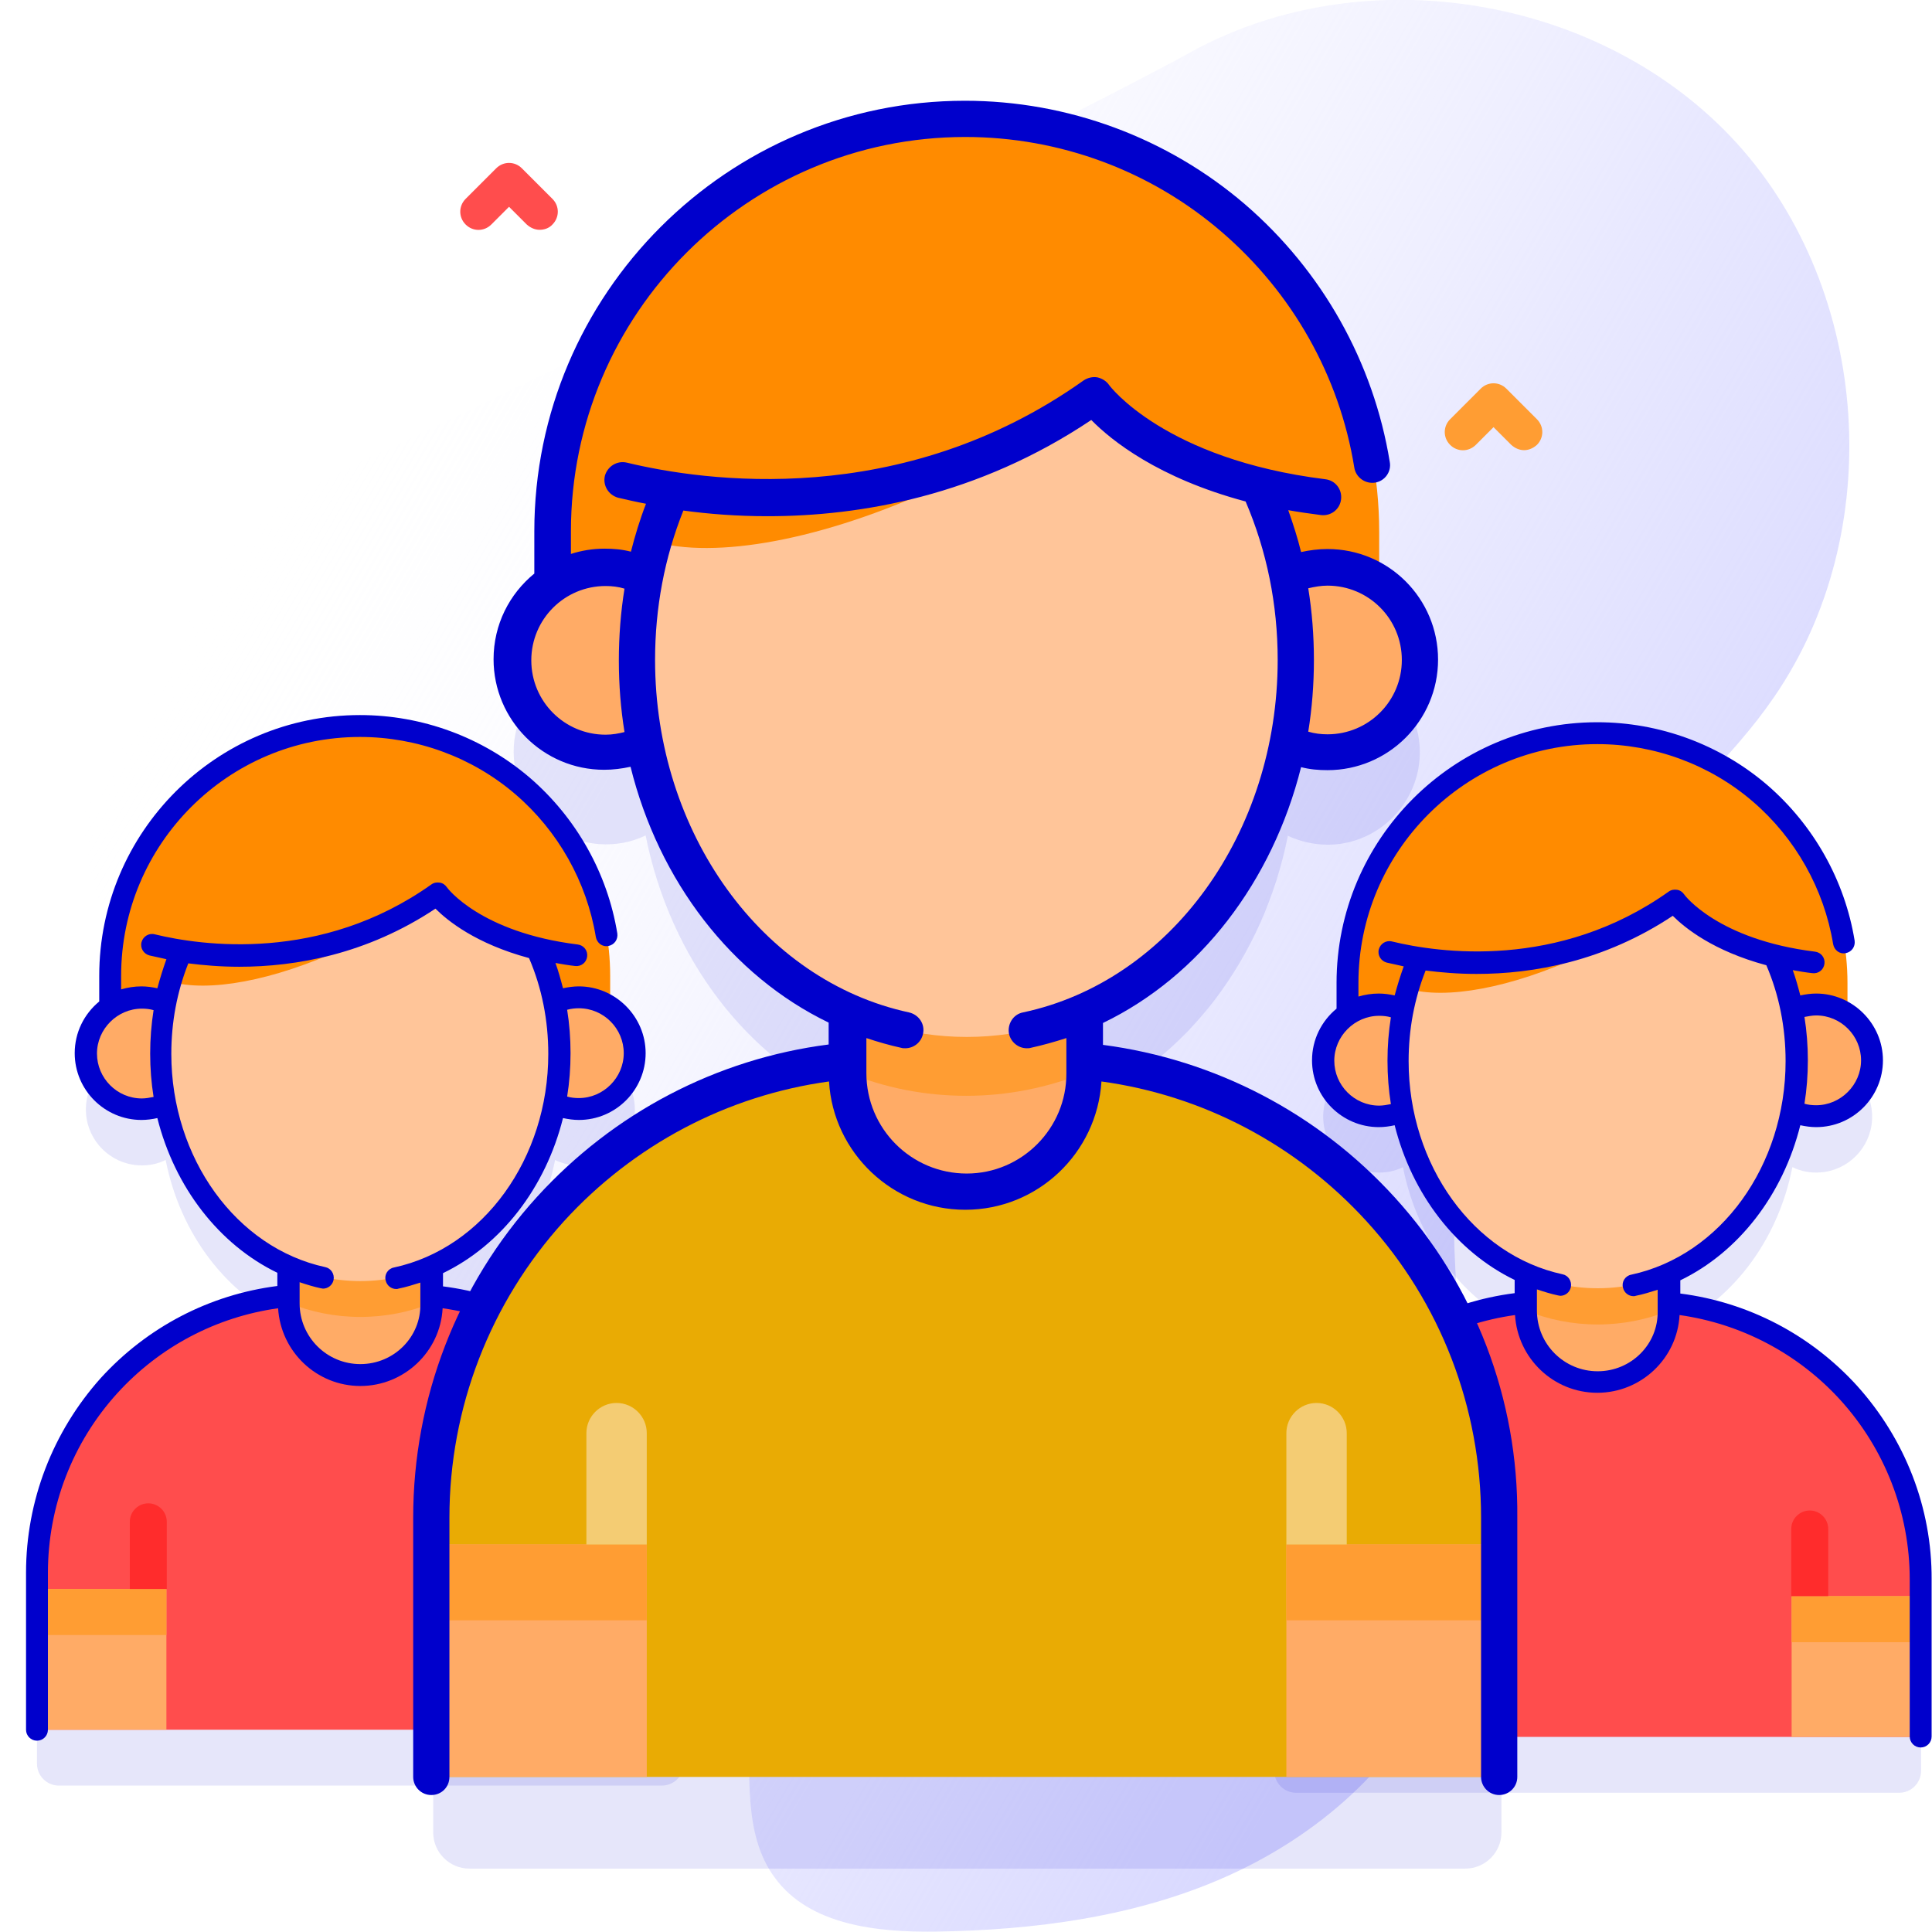 <?xml version="1.0" encoding="utf-8"?>
<!-- Generator: Adobe Illustrator 22.1.0, SVG Export Plug-In . SVG Version: 6.00 Build 0)  -->
<svg version="1.1" id="Capa_1" xmlns="http://www.w3.org/2000/svg" xmlns:xlink="http://www.w3.org/1999/xlink" x="0px" y="0px"
	 viewBox="0 0 512 512" style="enable-background:new 0 0 512 512;" xml:space="preserve">
<style type="text/css">
	.st0{fill:url(#SVGID_1_);}
	.st1{fill:#4D4DFF;}
	.st2{fill:#FF9D33;}
	.st3{fill:#FF4D4D;}
	.st4{opacity:0.1;fill:#0000CC;enable-background:new    ;}
	.st5{fill:#FFAB66;}
	.st6{fill:#FF2C2C;}
	.st7{fill:#FF8B00;}
	.st8{fill:#FFC599;}
	.st9{display:none;}
	.st10{display:inline;}
	.st11{display:inline;fill:#FF4D4D;}
	.st12{fill:#0000CC;}
	.st13{fill:#E9AB04;}
	.st14{fill:#F4CC73;}
</style>
<g>
	<g>
		
			<linearGradient id="SVGID_1_" gradientUnits="userSpaceOnUse" x1="26.139" y1="906.599" x2="516.125" y2="1193.632" gradientTransform="matrix(1 0 0 1 0 -820)">
			<stop  offset="0.102" style="stop-color:#FFFFFF;stop-opacity:0"/>
			<stop  offset="0.319" style="stop-color:#EEEEFF;stop-opacity:0.302"/>
			<stop  offset="0.598" style="stop-color:#DEDEFF;stop-opacity:0.691"/>
			<stop  offset="0.821" style="stop-color:#D9D9FF"/>
		</linearGradient>
		<path class="st0" d="M460.4,38.1c-35.5-39.2-98.7-49.8-145-24.2c-37.1,20.5-182.1,90.7-222.2,109.7c-28,13.4-56,32.4-66.8,61.6
			c-13,35.3,3.5,75.5,28.6,103.5s58.1,47.6,86.8,72s54.4,56.5,56.5,94.1c0.8,14.7-1.7,31.1,7.1,42.9c9.2,12.5,27,14.4,42.5,14.2
			c26.4-0.4,53.1-3.9,77.1-14.6s45.4-29.1,55.9-53.3c22.8-52.8-10-117.4,13.1-170c15.8-36,53.8-56.8,76.1-89.2
			C500.1,141.3,495.9,77.3,460.4,38.1L460.4,38.1z"/>
	</g>
	<g>
		<path class="st1" d="M392.1,285.6c-1,0-2-0.3-2.8-0.9l-3.1-2.3l-3.1,2.3c-1.7,1.2-3.9,1.2-5.6,0s-2.4-3.4-1.7-5.3l1.2-3.6
			l-3.1-2.3c-1.7-1.2-2.4-3.4-1.7-5.3c0.6-2,2.5-3.3,4.5-3.3h3.8l1.2-3.6c0.6-2,2.5-3.3,4.5-3.3s3.9,1.3,4.5,3.3l1.2,3.6h3.8
			c2.1,0,3.9,1.3,4.5,3.3s-0.1,4.1-1.7,5.3l-3.1,2.3l1.2,3.6c0.6,2-0.1,4.1-1.7,5.3C394.1,285.3,393.1,285.6,392.1,285.6z"/>
		<path class="st2" d="M94.5,363.2c-1,0-2-0.3-2.8-0.9l-3.1-2.3l-3.1,2.3c-1.7,1.2-3.9,1.2-5.6,0s-2.4-3.4-1.7-5.3l1.2-3.6l-3.1-2.3
			c-1.7-1.2-2.4-3.4-1.7-5.3c0.6-2,2.5-3.3,4.5-3.3h3.8l1.2-3.6c0.6-2,2.5-3.3,4.5-3.3c2.1,0,3.9,1.3,4.5,3.3l1.2,3.6h3.8
			c2.1,0,3.9,1.3,4.5,3.3s-0.1,4.1-1.7,5.3l-3.1,2.3L99,357c0.6,2-0.1,4.1-1.7,5.3C96.4,362.9,95.5,363.2,94.5,363.2L94.5,363.2z"/>
		<path class="st3" d="M412.7,319.3c-1.2,0-2.4-0.5-3.4-1.4l-4.7-4.7l-4.7,4.7c-1.9,1.9-4.9,1.9-6.8,0s-1.9-4.9,0-6.8l8.1-8.1
			c1.9-1.9,4.9-1.9,6.8,0l8.1,8.1c1.9,1.9,1.9,4.9,0,6.8C415.1,318.9,413.9,319.3,412.7,319.3z"/>
		<path class="st2" d="M403.9,119.3c-1.2,0-2.4-0.5-3.4-1.4l-4.7-4.7l-4.7,4.7c-1.9,1.9-4.9,1.9-6.8,0s-1.9-4.9,0-6.8l8.1-8.1
			c1.9-1.9,4.9-1.9,6.8,0l8.1,8.1c1.9,1.9,1.9,4.9,0,6.8C406.3,118.8,405.1,119.3,403.9,119.3z"/>
		<path class="st3" d="M143,60.9c-1.2,0-2.4-0.5-3.4-1.4l-4.7-4.7l-4.7,4.7c-1.9,1.9-4.9,1.9-6.8,0s-1.9-4.9,0-6.8l8.1-8.1
			c1.9-1.9,4.9-1.9,6.8,0l8.1,8.1c1.9,1.9,1.9,4.9,0,6.8C145.5,60.5,144.2,60.9,143,60.9L143,60.9z"/>
		<g>
			<path class="st4" d="M114.5,358.3v-7.9c16.3-7.2,28.7-23.2,32.6-43c2.2,1.1,4.8,1.6,7.4,1.4c7.3-0.5,13.2-6.4,13.7-13.7
				c0.4-5.6-2.3-10.5-6.5-13.4v-8.2c0-36.6-29.6-66.2-66.2-66.2s-66.2,29.6-66.2,66.2v8.2c-4.2,2.9-6.9,7.8-6.5,13.4
				c0.5,7.3,6.4,13.2,13.7,13.7c2.7,0.2,5.2-0.3,7.4-1.4c3.9,19.8,16.3,35.8,32.6,43v7.9c-37.4,3.5-66.7,35-66.7,73.3v35.8
				c0,3.2,2.6,5.8,5.8,5.8h159.8c3.2,0,5.8-2.6,5.8-5.8v-35.8C181.2,393.2,151.9,361.8,114.5,358.3L114.5,358.3z"/>
			<g>
				<g>
					<path class="st3" d="M181.2,458.4H9.8v-41.6c0-40.7,33-73.6,73.6-73.6h24.1c40.7,0,73.6,33,73.6,73.6L181.2,458.4z"/>
					<path class="st5" d="M9.8,421.1h34.3v37.3H9.8V421.1z"/>
					<path class="st5" d="M146.8,421.1h34.3v37.3h-34.3V421.1z"/>
					<path class="st2" d="M9.8,421.1h34.3v12.2H9.8V421.1z"/>
					<path class="st2" d="M146.8,421.1h34.3v12.2h-34.3V421.1z"/>
					<g>
						<path class="st6" d="M44.2,421.1v-17.8c0-2.7-2.2-4.9-4.9-4.9s-4.9,2.2-4.9,4.9v17.8H44.2z"/>
						<path class="st6" d="M156.5,421.1v-17.8c0-2.7-2.2-4.9-4.9-4.9s-4.9,2.2-4.9,4.9v17.8H156.5z"/>
					</g>
				</g>
				<path class="st5" d="M114.5,317.4v28c0,10.5-8.5,19-19,19s-19-8.5-19-19v-28H114.5z"/>
				<path class="st2" d="M114.5,317.4v27.9c-5.9,2.4-12.3,3.7-19,3.7s-13.1-1.3-19-3.7v-27.9H114.5z"/>
				<g>
					<path class="st7" d="M161.7,282.8v-24.2c0-36.6-29.6-66.2-66.2-66.2S29.3,222,29.3,258.6v24.2H161.7z"/>
					<g>
						<circle class="st5" cx="153.4" cy="279.1" r="14.8"/>
						<circle class="st5" cx="37.6" cy="279.1" r="14.8"/>
					</g>
					<ellipse class="st8" cx="95.5" cy="279.1" rx="52.9" ry="60.4"/>
					<g class="st9">
						<g class="st10">
							<path class="st3" d="M95.5,311.4c-2.4,0-4.4-2-4.4-4.4v-3.9c0-6.6,3.6-12.7,9.3-15.8c3.5-1.9,5.5-5.5,5.4-9.4
								c-0.2-5.3-4.5-9.6-9.8-9.8c-2.8-0.1-5.5,0.9-7.5,2.9s-3.1,4.6-3.1,7.4c0,2.4-2,4.4-4.4,4.4s-4.4-2-4.4-4.4
								c0-5.2,2.1-10.1,5.8-13.7c3.8-3.6,8.7-5.5,13.9-5.3c9.9,0.4,17.9,8.4,18.3,18.3c0.3,7.3-3.5,14-10,17.5
								c-2.9,1.6-4.7,4.6-4.7,8.1v3.9C99.9,309.4,97.9,311.4,95.5,311.4L95.5,311.4z"/>
						</g>
						<circle class="st11" cx="95.5" cy="320.2" r="4.4"/>
					</g>
					<path class="st7" d="M116.8,213.4H72c-19.8,0-35.9,16.1-35.9,35.9s42.1,14.4,79.9-12.5c0,0,9.1,12.9,36.7,16.4v-3.8
						C152.8,229.4,136.7,213.4,116.8,213.4L116.8,213.4z"/>
					<path class="st12" d="M164.2,365.3c-12.3-13.5-28.8-22.1-46.8-24.4v-3.5c15.5-7.5,27.2-22.7,31.8-41.1c1.4,0.3,2.8,0.5,4.2,0.5
						c9.8,0,17.7-8,17.7-17.7s-8-17.7-17.7-17.7c-1.4,0-2.8,0.2-4.2,0.5c-0.6-2.3-1.2-4.5-2-6.7c1.7,0.3,3.4,0.6,5.2,0.8
						c1.6,0.2,3-0.9,3.2-2.5s-0.9-3-2.5-3.2c-25.8-3.2-34.6-15-34.7-15.2c-0.4-0.6-1.1-1.1-1.9-1.2c-0.8-0.1-1.5,0-2.2,0.5
						c-29.3,20.8-61,16.2-73.3,13.2c-1.6-0.4-3.1,0.6-3.5,2.1c-0.4,1.6,0.6,3.1,2.1,3.5c1.3,0.3,2.8,0.6,4.5,1
						c-0.9,2.5-1.7,5.1-2.4,7.7c-1.4-0.3-2.8-0.5-4.2-0.5c-1.9,0-3.7,0.3-5.4,0.8v-3.6c0-34.9,28.4-63.3,63.3-63.3
						c15.1,0,29.8,5.4,41.2,15.2c11.3,9.7,18.9,23.2,21.3,37.8c0.3,1.6,1.7,2.7,3.3,2.4s2.6-1.7,2.4-3.3
						c-2.6-16-10.9-30.7-23.2-41.3c-12.5-10.7-28.5-16.6-45-16.6c-38.1,0-69.1,31-69.1,69.1v6.8c-4,3.3-6.5,8.2-6.5,13.7
						c0,9.8,8,17.7,17.7,17.7c1.4,0,2.9-0.2,4.2-0.5c4.6,18.3,16.3,33.5,31.8,41v3.5c-18,2.3-34.5,10.9-46.8,24.4
						C14,379.4,6.9,397.7,6.9,416.8v41.6c0,1.6,1.3,2.9,2.9,2.9s2.9-1.3,2.9-2.9v-41.6c0-17.6,6.5-34.5,18.4-47.6
						c11.2-12.3,26.2-20.2,42.6-22.5c0.7,11.5,10.2,20.6,21.8,20.6s21.2-9.1,21.8-20.6c16.3,2.3,31.4,10.2,42.6,22.5
						c11.8,13,18.4,29.9,18.4,47.6v41.6c0,1.6,1.3,2.9,2.9,2.9c1.6,0,2.9-1.3,2.9-2.9v-41.6C184.1,397.7,177,379.4,164.2,365.3
						L164.2,365.3z M153.4,267.2c6.6,0,11.9,5.4,11.9,11.9s-5.4,11.9-11.9,11.9c-1,0-2.1-0.1-3.1-0.4c0.6-3.7,0.9-7.6,0.9-11.5
						s-0.3-7.8-0.9-11.5C151.4,267.3,152.4,267.2,153.4,267.2L153.4,267.2z M37.6,291.1c-6.6,0-11.9-5.4-11.9-11.9
						s5.4-11.9,11.9-11.9c1,0,2.1,0.1,3.1,0.4c-0.6,3.8-0.9,7.6-0.9,11.5s0.3,7.8,0.9,11.5C39.7,290.9,38.6,291.1,37.6,291.1
						L37.6,291.1z M95.5,361.5c-8.9,0-16.1-7.2-16.1-16.1v-5.6c1.8,0.6,3.7,1.2,5.6,1.6c0.2,0,0.4,0.1,0.6,0.1
						c1.3,0,2.5-0.9,2.8-2.3c0.3-1.6-0.7-3.1-2.2-3.4c-23.6-5.1-40.8-28.9-40.8-56.5c0-8.4,1.5-16.4,4.5-24c4,0.5,8.5,0.9,13.5,0.9
						c15,0,33.8-3.3,52-15.4c3.2,3.2,10.7,9.3,24.8,13.1c3.4,7.9,5.1,16.5,5.1,25.4c0,27.7-17.2,51.5-40.9,56.6
						c-1.6,0.3-2.6,1.9-2.2,3.4c0.3,1.4,1.5,2.3,2.8,2.3c0.2,0,0.4,0,0.6-0.1c2-0.4,3.9-1,5.8-1.6v5.6
						C111.6,354.3,104.4,361.5,95.5,361.5L95.5,361.5z"/>
				</g>
			</g>
		</g>
		<g>
			<path class="st4" d="M442.4,360.2v-7.9c16.3-7.2,28.7-23.2,32.6-43c2.2,1.1,4.8,1.6,7.4,1.4c7.3-0.5,13.2-6.4,13.7-13.7
				c0.4-5.6-2.3-10.5-6.5-13.4v-8.2c0-36.6-29.6-66.2-66.2-66.2s-66.2,29.6-66.2,66.2v8.2c-4.2,2.9-6.9,7.8-6.5,13.4
				c0.5,7.3,6.4,13.2,13.7,13.7c2.7,0.2,5.2-0.3,7.4-1.4c3.9,19.8,16.3,35.8,32.6,43v7.9c-37.4,3.5-66.7,35-66.7,73.3v35.8
				c0,3.2,2.6,5.8,5.8,5.8h159.8c3.2,0,5.8-2.6,5.8-5.8v-35.8C509.1,395.1,479.8,363.7,442.4,360.2L442.4,360.2z"/>
			<g>
				<g>
					<path class="st3" d="M509.1,460.3H337.7v-41.6c0-40.7,33-73.6,73.6-73.6h24.1c40.7,0,73.6,33,73.6,73.6L509.1,460.3z"/>
					<path class="st5" d="M337.7,423H372v37.3h-34.3V423z"/>
					<path class="st5" d="M474.8,423h34.3v37.3h-34.3V423z"/>
					<path class="st2" d="M337.7,423H372v12.2h-34.3V423z"/>
					<path class="st2" d="M474.8,423h34.3v12.2h-34.3V423z"/>
					<g>
						<path class="st6" d="M372.1,423v-17.8c0-2.7-2.2-4.9-4.9-4.9c-2.7,0-4.9,2.2-4.9,4.9V423H372.1z"/>
						<path class="st6" d="M484.5,423v-17.8c0-2.7-2.2-4.9-4.9-4.9c-2.7,0-4.9,2.2-4.9,4.9V423H484.5z"/>
					</g>
				</g>
				<path class="st5" d="M442.4,319.4v28c0,10.5-8.5,19-19,19s-19-8.5-19-19v-28H442.4z"/>
				<path class="st2" d="M442.4,319.4v27.9c-5.9,2.4-12.3,3.7-19,3.7s-13.1-1.3-19-3.7v-27.9H442.4z"/>
				<g>
					<path class="st7" d="M489.6,284.7v-24.2c0-36.6-29.6-66.2-66.2-66.2s-66.2,29.6-66.2,66.2v24.2H489.6z"/>
					<g>
						<circle class="st5" cx="481.3" cy="281" r="14.8"/>
						<circle class="st5" cx="365.5" cy="281" r="14.8"/>
					</g>
					<ellipse class="st8" cx="423.4" cy="281" rx="52.9" ry="60.4"/>
					<g class="st9">
						<g class="st10">
							<path class="st3" d="M423.4,313.3c-2.4,0-4.4-2-4.4-4.4V305c0-6.6,3.6-12.7,9.3-15.8c3.5-1.9,5.5-5.5,5.4-9.4
								c-0.2-5.3-4.5-9.6-9.8-9.8c-2.8-0.1-5.5,0.9-7.5,2.9s-3.1,4.6-3.1,7.4c0,2.4-2,4.4-4.4,4.4s-4.4-2-4.4-4.4
								c0-5.2,2.1-10.1,5.8-13.7c3.8-3.6,8.7-5.5,13.9-5.3c9.9,0.4,17.9,8.4,18.3,18.3c0.3,7.3-3.5,14-10,17.5
								c-2.9,1.6-4.7,4.6-4.7,8.1v3.9C427.8,311.3,425.8,313.3,423.4,313.3L423.4,313.3z"/>
						</g>
						<circle class="st11" cx="423.4" cy="322.1" r="4.4"/>
					</g>
					<path class="st7" d="M444.8,215.3H400c-19.8,0-35.9,16.1-35.9,35.9s42.1,14.4,79.9-12.5c0,0,9.1,12.9,36.7,16.4v-3.8
						C480.7,231.4,464.6,215.3,444.8,215.3L444.8,215.3z"/>
					<path class="st12" d="M492.1,367.2c-12.3-13.5-28.8-22.1-46.8-24.4v-3.5c15.5-7.5,27.2-22.7,31.8-41.1c1.4,0.3,2.8,0.5,4.2,0.5
						c9.8,0,17.7-8,17.7-17.7s-8-17.7-17.7-17.7c-1.4,0-2.8,0.2-4.2,0.5c-0.6-2.3-1.2-4.5-2-6.7c1.7,0.3,3.4,0.6,5.2,0.8
						c1.6,0.2,3-0.9,3.2-2.5s-0.9-3-2.5-3.2c-25.8-3.2-34.6-15-34.7-15.2c-0.4-0.6-1.1-1.1-1.9-1.2c-0.8-0.1-1.5,0-2.2,0.5
						c-29.3,20.8-61,16.2-73.3,13.2c-1.6-0.4-3.1,0.6-3.5,2.1c-0.4,1.6,0.6,3.1,2.1,3.5c1.3,0.3,2.8,0.6,4.5,1
						c-0.9,2.5-1.7,5.1-2.4,7.7c-1.4-0.3-2.8-0.5-4.2-0.5c-1.9,0-3.7,0.3-5.4,0.8v-3.6c0-34.9,28.4-63.3,63.3-63.3
						c15.1,0,29.8,5.4,41.2,15.2c11.3,9.7,18.9,23.2,21.3,37.8c0.3,1.6,1.7,2.7,3.3,2.4c1.6-0.3,2.6-1.7,2.4-3.3
						c-2.6-16-10.9-30.7-23.2-41.3c-12.5-10.7-28.5-16.6-45-16.6c-38.1,0-69.1,31-69.1,69.1v6.8c-4,3.3-6.5,8.2-6.5,13.7
						c0,9.8,8,17.7,17.7,17.7c1.4,0,2.9-0.2,4.2-0.5c4.6,18.3,16.3,33.5,31.8,41v3.5c-18,2.3-34.5,10.9-46.8,24.4
						c-12.8,14.1-19.9,32.4-19.9,51.5v41.6c0,1.6,1.3,2.9,2.9,2.9s2.9-1.3,2.9-2.9v-41.6c0-17.6,6.5-34.5,18.4-47.6
						c11.2-12.3,26.2-20.2,42.6-22.5c0.7,11.5,10.2,20.6,21.8,20.6s21.2-9.1,21.8-20.6c16.3,2.3,31.4,10.2,42.6,22.5
						c11.8,13,18.4,29.9,18.4,47.6v41.6c0,1.6,1.3,2.9,2.9,2.9s2.9-1.3,2.9-2.9v-41.6C512,399.6,504.9,381.4,492.1,367.2
						L492.1,367.2z M481.3,269.1c6.6,0,11.9,5.4,11.9,11.9s-5.4,11.9-11.9,11.9c-1,0-2.1-0.1-3.1-0.4c0.6-3.7,0.9-7.6,0.9-11.5
						s-0.3-7.8-0.9-11.5C479.3,269.3,480.3,269.1,481.3,269.1L481.3,269.1z M365.5,293c-6.6,0-11.9-5.4-11.9-11.9
						s5.4-11.9,11.9-11.9c1,0,2.1,0.1,3.1,0.4c-0.6,3.8-0.9,7.6-0.9,11.5s0.3,7.8,0.9,11.5C367.6,292.8,366.5,293,365.5,293
						L365.5,293z M423.4,363.4c-8.9,0-16.1-7.2-16.1-16.1v-5.6c1.8,0.6,3.7,1.2,5.6,1.6c0.2,0,0.4,0.1,0.6,0.1
						c1.3,0,2.5-0.9,2.8-2.3c0.3-1.6-0.7-3.1-2.2-3.4c-23.6-5.1-40.8-28.9-40.8-56.5c0-8.4,1.5-16.4,4.5-24c4,0.5,8.5,0.9,13.5,0.9
						c15,0,33.8-3.3,52-15.4c3.2,3.2,10.7,9.3,24.8,13.1c3.4,7.9,5.1,16.5,5.1,25.4c0,27.7-17.2,51.5-40.9,56.6
						c-1.6,0.3-2.6,1.9-2.2,3.4c0.3,1.4,1.5,2.3,2.8,2.3c0.2,0,0.4,0,0.6-0.1c2-0.4,3.9-1,5.8-1.6v5.6
						C439.5,356.2,432.3,363.4,423.4,363.4L423.4,363.4z"/>
				</g>
			</g>
		</g>
		<g>
			<path class="st4" d="M287.5,305.6v-13.1c26.9-11.8,47.3-38.4,53.8-71c3.7,1.7,7.9,2.6,12.3,2.3c12-0.9,21.7-10.6,22.6-22.6
				c0.7-9.2-3.8-17.4-10.7-22.1v-13.6c0-60.4-48.9-109.3-109.3-109.3s-109.3,48.9-109.3,109.3V179c-7,4.7-11.4,12.9-10.7,22.1
				c0.9,12,10.6,21.7,22.6,22.6c4.4,0.3,8.6-0.5,12.3-2.3c6.5,32.6,26.9,59.2,53.8,71v13.1c-61.8,5.8-110.1,57.8-110.1,121v59.1
				c0,5.3,4.3,9.6,9.6,9.6h263.9c5.3,0,9.6-4.3,9.6-9.6v-59.1C397.6,363.4,349.3,311.4,287.5,305.6L287.5,305.6z"/>
			<g>
				<g>
					<path class="st13" d="M397.6,470.9h-283v-68.7c0-67.1,54.4-121.6,121.6-121.6H276c67.1,0,121.6,54.4,121.6,121.6V470.9z"/>
					<path class="st5" d="M114.7,409.3h56.7v61.6h-56.7V409.3z"/>
					<path class="st5" d="M340.9,409.3h56.7v61.6h-56.7V409.3z"/>
					<path class="st2" d="M114.7,409.3h56.7v20.1h-56.7V409.3z"/>
					<path class="st2" d="M340.9,409.3h56.7v20.1h-56.7V409.3z"/>
					<g>
						<path class="st14" d="M171.4,409.3v-29.5c0-4.4-3.6-8-8-8s-8,3.6-8,8v29.5H171.4z"/>
						<path class="st14" d="M356.9,409.3v-29.5c0-4.4-3.6-8-8-8s-8,3.6-8,8v29.5H356.9z"/>
					</g>
				</g>
				<path class="st5" d="M287.5,238.2v46.2c0,17.3-14,31.4-31.4,31.4s-31.4-14-31.4-31.4v-46.2H287.5z"/>
				<path class="st2" d="M287.5,238.2v46.1c-9.8,3.9-20.4,6.1-31.4,6.1s-21.5-2.1-31.4-6.1v-46.1L287.5,238.2z"/>
				<g>
					<path class="st7" d="M365.5,181v-40c0-60.4-48.9-109.3-109.3-109.3s-109.4,49-109.4,109.4v40h218.7V181z"/>
					<g>
						<circle class="st5" cx="351.8" cy="175" r="24.5"/>
						<circle class="st5" cx="160.5" cy="175" r="24.5"/>
					</g>
					<ellipse class="st8" cx="256.2" cy="175" rx="87.3" ry="99.8"/>
					<g class="st9">
						<g class="st10">
							<path class="st3" d="M256.2,228.2c-4,0-7.3-3.2-7.3-7.3v-6.4c0-11,5.9-21,15.3-26.1c5.7-3.1,9.1-9.1,8.9-15.6
								c-0.3-8.8-7.5-15.9-16.3-16.3c-4.7-0.2-9.1,1.5-12.4,4.7c-3.3,3.2-5.2,7.6-5.2,12.2c0,4-3.2,7.3-7.3,7.3s-7.3-3.2-7.3-7.3
								c0-8.6,3.4-16.7,9.6-22.7c6.2-6,14.4-9.1,23-8.8c16.3,0.6,29.6,13.9,30.2,30.2c0.5,12.1-5.9,23.1-16.5,28.9
								c-4.7,2.6-7.7,7.7-7.7,13.3v6.4C263.4,225,260.2,228.2,256.2,228.2L256.2,228.2z"/>
						</g>
						
							<ellipse transform="matrix(0.16 -0.987 0.987 0.16 -24.405 456.716)" class="st11" cx="256.2" cy="242.7" rx="7.3" ry="7.3"/>
					</g>
					<path class="st7" d="M291.4,66.3h-74c-32.8,0-59.3,26.6-59.3,59.3s69.5,23.7,132-20.7c0,0,15,21.3,60.7,27v-6.4
						C350.7,92.9,324.1,66.3,291.4,66.3L291.4,66.3z"/>
					<path class="st12" d="M369.6,317.3c-20.3-22.3-47.6-36.5-77.3-40.4v-5.8c25.7-12.4,44.9-37.5,52.5-67.8c2.3,0.6,4.6,0.8,7,0.8
						c16.1,0,29.3-13.1,29.3-29.3s-13.1-29.3-29.3-29.3c-2.4,0-4.7,0.3-7,0.8c-0.9-3.7-2.1-7.4-3.4-11.1c2.8,0.5,5.6,0.9,8.7,1.3
						c2.6,0.3,5-1.5,5.3-4.2c0.3-2.6-1.5-5-4.2-5.3c-42.6-5.3-57.2-24.8-57.3-25c-0.7-1-1.8-1.7-3.1-2c-1.3-0.2-2.5,0.1-3.6,0.8
						c-48.4,34.4-100.8,26.7-121.1,21.8c-2.6-0.6-5.1,1-5.8,3.5c-0.6,2.6,1,5.1,3.5,5.8c2.2,0.5,4.7,1.1,7.4,1.6
						c-1.6,4.1-2.9,8.4-4,12.7c-2.3-0.6-4.6-0.8-7-0.8c-3.1,0-6.1,0.5-8.9,1.4v-6c0-57.6,46.9-104.5,104.5-104.5
						c25,0,49.1,8.9,68,25.2c18.7,16.1,31.2,38.2,35.1,62.4c0.4,2.6,2.9,4.4,5.5,4c2.6-0.4,4.4-2.9,3.9-5.5
						C364,96,350.4,71.8,330,54.2c-20.6-17.7-47-27.5-74.3-27.5c-62.9,0-114.1,51.2-114.1,114.1V152c-6.6,5.4-10.8,13.5-10.8,22.7
						c0,16.1,13.1,29.3,29.3,29.3c2.4,0,4.7-0.3,7-0.8c7.5,30.3,26.8,55.4,52.5,67.8v5.8c-29.7,3.8-57,18.1-77.3,40.4
						c-21.2,23.3-32.8,53.5-32.8,85v68.7c0,2.6,2.1,4.8,4.8,4.8s4.8-2.1,4.8-4.8v-68.7c0-29.1,10.8-57,30.3-78.5
						c18.5-20.3,43.3-33.4,70.3-37.1c1.1,18.9,16.9,34,36.1,34s34.9-15,36.1-34c27,3.7,51.8,16.8,70.3,37.1
						c19.6,21.5,30.3,49.4,30.3,78.5v68.7c0,2.6,2.1,4.8,4.8,4.8c2.6,0,4.8-2.1,4.8-4.8v-68.7C402.4,370.7,390.8,340.6,369.6,317.3
						L369.6,317.3z M351.8,155.2c10.9,0,19.7,8.8,19.7,19.7s-8.8,19.7-19.7,19.7c-1.7,0-3.4-0.2-5.1-0.7c1-6.2,1.5-12.5,1.5-19
						s-0.5-12.8-1.5-19C348.4,155.5,350.1,155.2,351.8,155.2L351.8,155.2z M160.5,194.7c-10.9,0-19.7-8.8-19.7-19.7
						s8.8-19.7,19.7-19.7c1.7,0,3.4,0.2,5,0.7c-1,6.2-1.5,12.6-1.5,19c0,6.5,0.5,12.8,1.5,19C163.9,194.4,162.3,194.7,160.5,194.7
						L160.5,194.7z M256.2,311c-14.7,0-26.6-11.9-26.6-26.6v-9.3c3,1,6.1,1.9,9.3,2.6c0.3,0.1,0.7,0.1,1,0.1c2.2,0,4.2-1.5,4.7-3.8
						c0.6-2.6-1.1-5.1-3.7-5.7c-39-8.4-67.3-47.7-67.3-93.4c0-13.8,2.5-27.1,7.5-39.6c6.6,0.9,14.1,1.5,22.3,1.5
						c24.7,0,55.8-5.4,85.8-25.5c5.3,5.4,17.7,15.4,40.9,21.6c5.6,13.1,8.5,27.2,8.5,42c0,45.8-28.4,85.1-67.5,93.4
						c-2.6,0.5-4.2,3.1-3.7,5.7c0.5,2.2,2.5,3.8,4.7,3.8c0.3,0,0.7,0,1-0.1c3.2-0.7,6.4-1.6,9.5-2.6v9.3
						C282.7,299,270.8,311,256.2,311L256.2,311z"/>
				</g>
			</g>
		</g>
	</g>
</g>
</svg>
